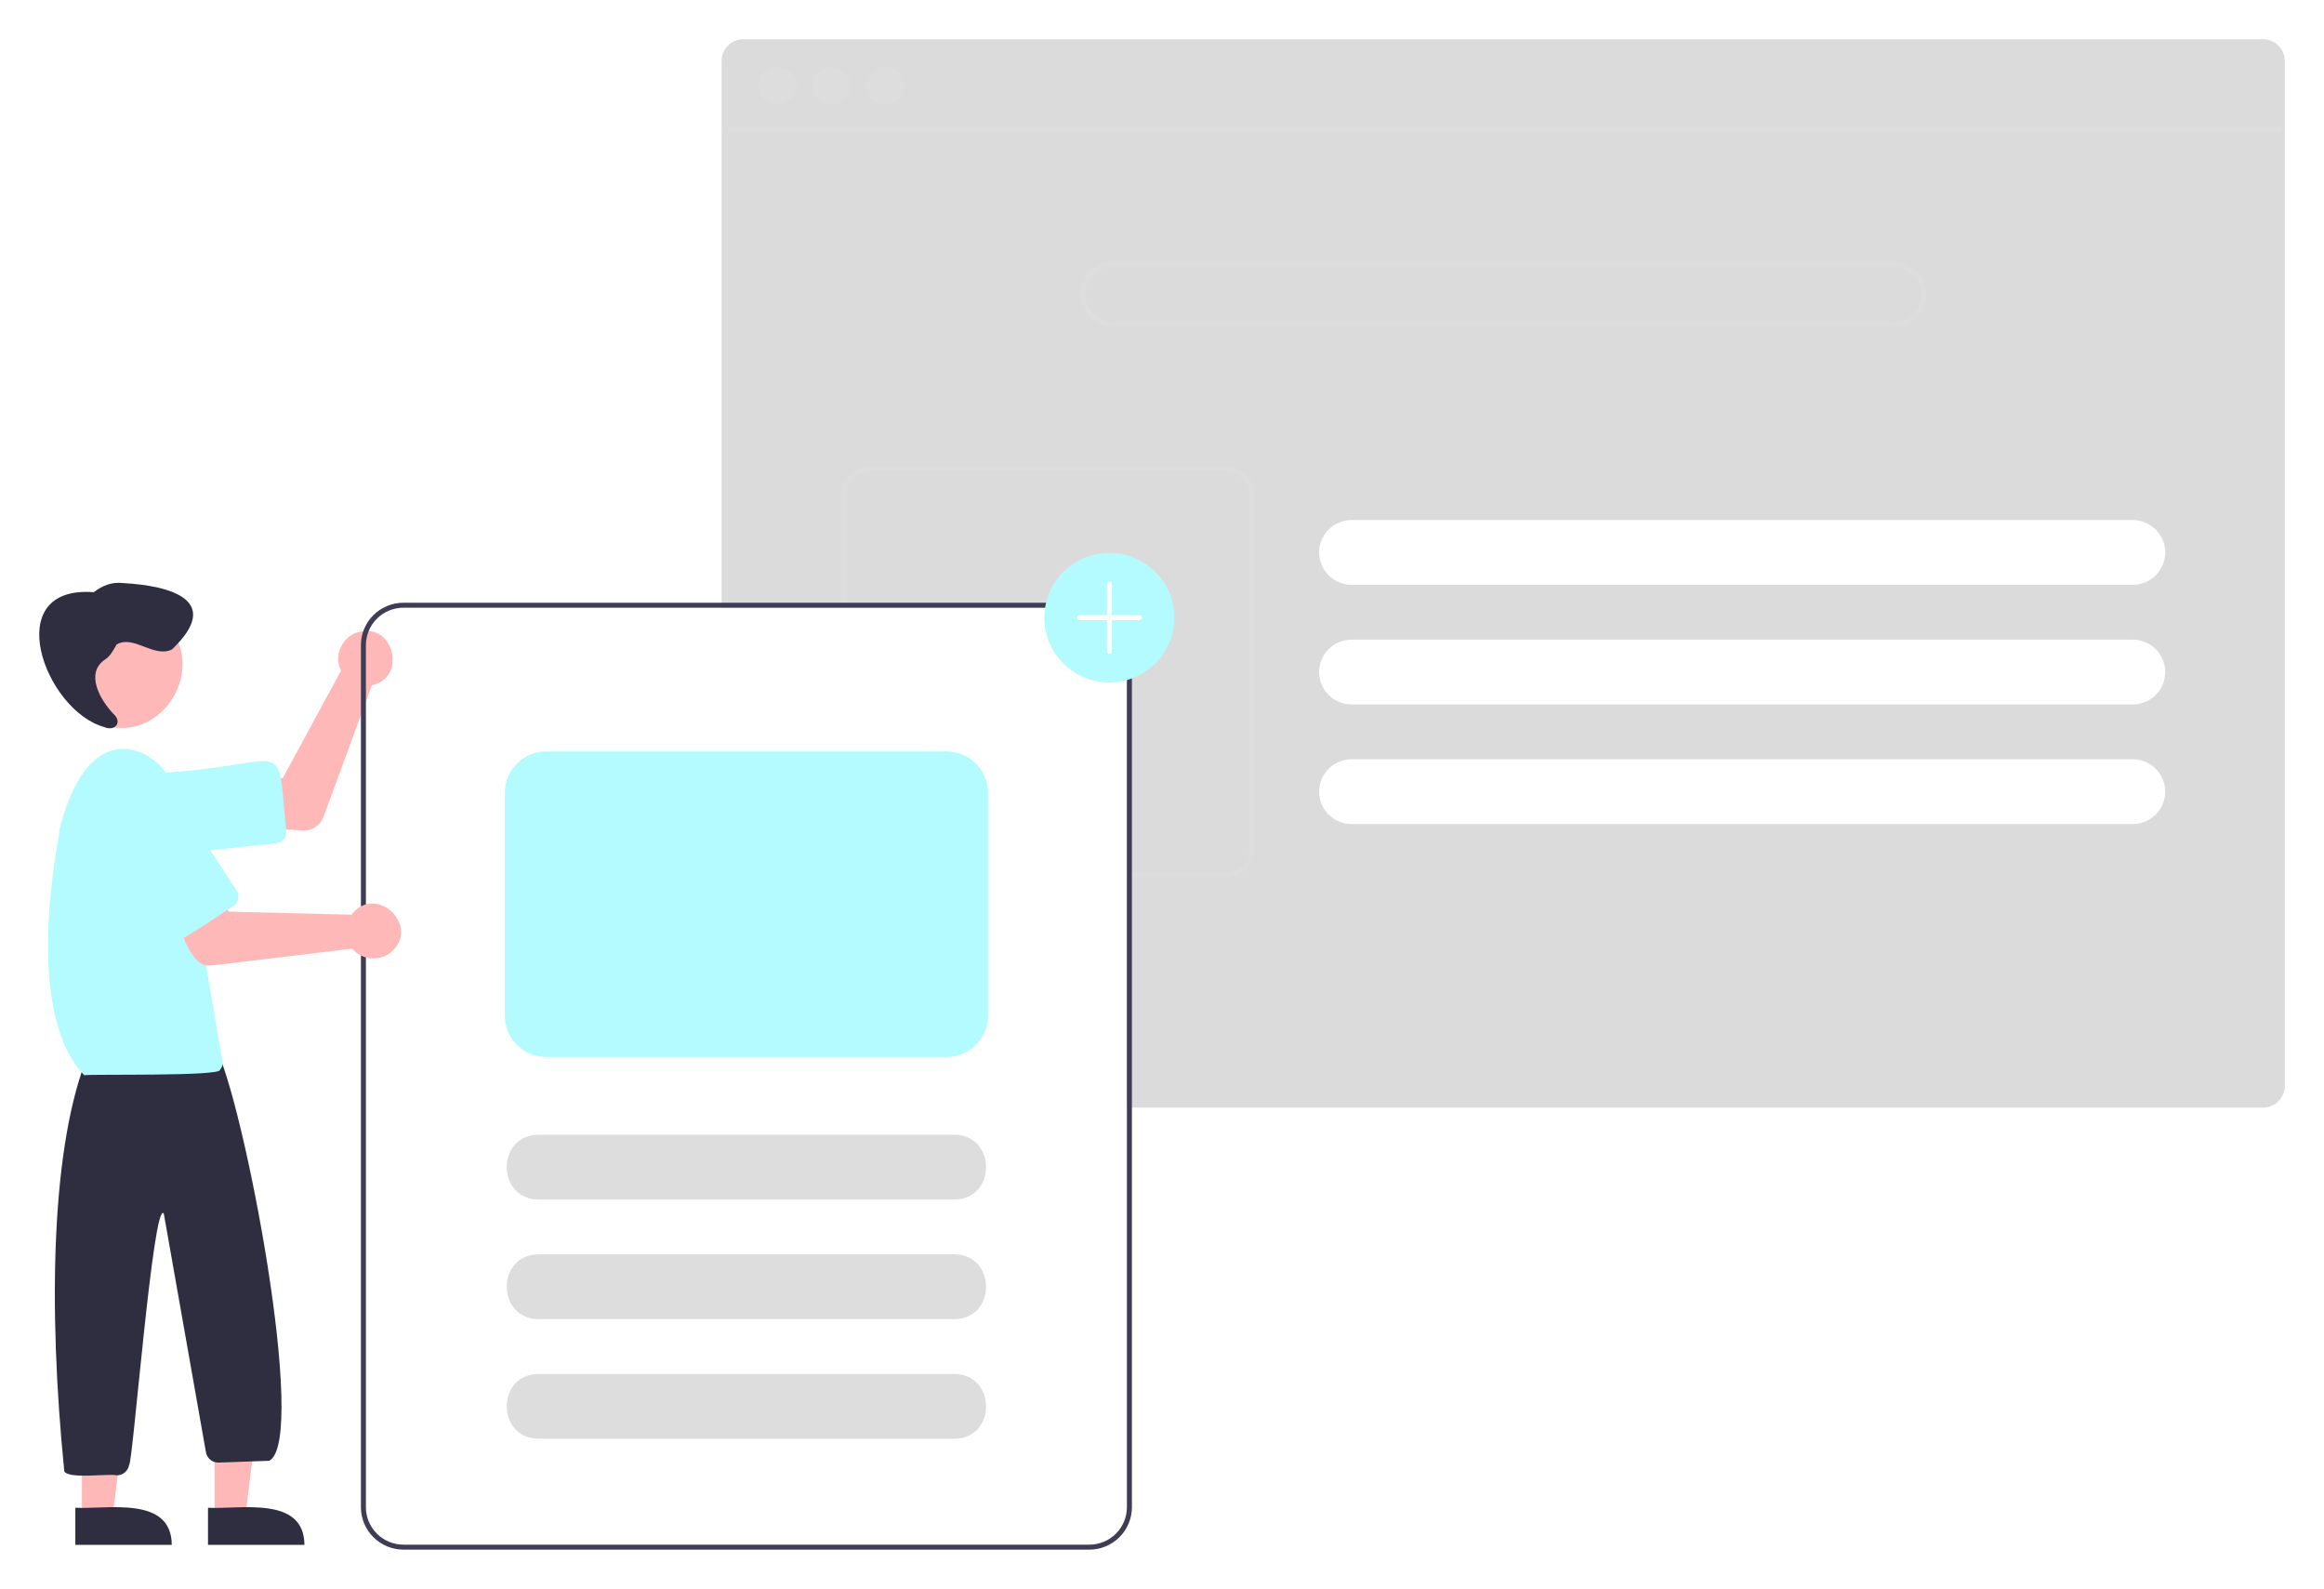 <svg 
		width="237"
    height="162"
    viewBox="0 0 237 162"
    fill="none"
    xmlns="http://www.w3.org/2000/svg"
  >
    <g clip-path="url(#clip0)" filter="url(#filter0_d)">
      <path
        d="M230.771 2.88865e-09H75.817C75.227 0.001 74.661 0.234 74.244 0.649C73.826 1.065 73.592 1.628 73.591 2.216V57.961H111.092C112.107 57.962 113.08 58.364 113.798 59.079C114.516 59.793 114.92 60.762 114.921 61.772V108.935H230.771C231.093 108.935 231.411 108.866 231.703 108.732C231.996 108.597 232.255 108.402 232.464 108.158C232.482 108.139 232.498 108.119 232.512 108.097C232.645 107.935 232.753 107.755 232.832 107.561C232.944 107.295 233.001 107.009 233 106.72V2.216C232.999 1.628 232.764 1.064 232.346 0.649C231.928 0.233 231.362 -2.99768e-05 230.771 2.88865e-09Z"
        fill="#DBDBDB"
      />
      <path
        d="M232.681 8.88H73.908V9.513H232.681V8.88Z"
        fill="#DDDDDD"
      />
      <path
        d="M79.317 6.651C80.372 6.651 81.226 5.8 81.226 4.751C81.226 3.701 80.372 2.851 79.317 2.851C78.263 2.851 77.408 3.701 77.408 4.751C77.408 5.8 78.263 6.651 79.317 6.651Z"
        fill="#DDDDDD"
      />
      <path
        d="M84.806 6.651C85.86 6.651 86.715 5.8 86.715 4.751C86.715 3.701 85.86 2.851 84.806 2.851C83.751 2.851 82.897 3.701 82.897 4.751C82.897 5.8 83.751 6.651 84.806 6.651Z"
        fill="#DDDDDD"
      />
      <path
        d="M90.294 6.651C91.349 6.651 92.203 5.8 92.203 4.751C92.203 3.701 91.349 2.851 90.294 2.851C89.24 2.851 88.385 3.701 88.385 4.751C88.385 5.8 89.24 6.651 90.294 6.651Z"
        fill="#DDDDDD"
      />
      <path
        d="M193.118 22.709H113.471C112.591 22.709 111.747 23.057 111.124 23.676C110.502 24.296 110.152 25.136 110.152 26.012C110.152 26.888 110.502 27.728 111.124 28.347C111.747 28.967 112.591 29.315 113.471 29.315H193.118C193.998 29.315 194.842 28.967 195.465 28.347C196.087 27.728 196.437 26.888 196.437 26.012C196.437 25.136 196.087 24.296 195.465 23.676C194.842 23.057 193.998 22.709 193.118 22.709ZM193.118 28.807H113.471C112.726 28.807 112.012 28.512 111.485 27.988C110.959 27.464 110.663 26.753 110.663 26.012C110.663 25.271 110.959 24.56 111.485 24.036C112.012 23.512 112.726 23.217 113.471 23.217H193.118C193.863 23.217 194.577 23.512 195.104 24.036C195.63 24.56 195.926 25.271 195.926 26.012C195.926 26.753 195.63 27.464 195.104 27.988C194.577 28.512 193.863 28.807 193.118 28.807Z"
        fill="#DDDDDD"
      />
      <path
        d="M217.489 49.023H137.842C136.962 49.023 136.118 49.371 135.495 49.99C134.873 50.61 134.523 51.45 134.523 52.326C134.523 53.202 134.873 54.042 135.495 54.661C136.118 55.281 136.962 55.629 137.842 55.629H217.489C218.369 55.629 219.213 55.281 219.836 54.661C220.458 54.042 220.808 53.202 220.808 52.326C220.808 51.45 220.458 50.61 219.836 49.99C219.213 49.371 218.369 49.023 217.489 49.023Z"
        fill="white"
      />
      <path
        d="M217.489 61.218H137.842C136.962 61.218 136.118 61.566 135.495 62.186C134.873 62.805 134.523 63.645 134.523 64.521C134.523 65.397 134.873 66.237 135.495 66.857C136.118 67.476 136.962 67.824 137.842 67.824H217.489C218.369 67.824 219.213 67.476 219.836 66.857C220.458 66.237 220.808 65.397 220.808 64.521C220.808 63.645 220.458 62.805 219.836 62.186C219.213 61.566 218.369 61.218 217.489 61.218Z"
        fill="white"
      />
      <path
        d="M217.489 73.414H137.842C136.962 73.414 136.118 73.762 135.495 74.381C134.873 75.001 134.523 75.841 134.523 76.717C134.523 77.593 134.873 78.433 135.495 79.052C136.118 79.672 136.962 80.02 137.842 80.02H217.489C218.369 80.02 219.213 79.672 219.836 79.052C220.458 78.433 220.808 77.593 220.808 76.717C220.808 75.841 220.458 75.001 219.836 74.381C219.213 73.762 218.369 73.414 217.489 73.414Z"
        fill="white"
      />
      <path
        d="M124.971 43.56H88.716C87.939 43.561 87.193 43.869 86.643 44.416C86.094 44.964 85.784 45.706 85.783 46.48V57.961H86.294V46.48C86.295 45.841 86.55 45.228 87.004 44.776C87.459 44.324 88.074 44.07 88.716 44.069H124.971C125.613 44.069 126.229 44.323 126.683 44.775C127.138 45.227 127.393 45.84 127.394 46.48V82.563C127.393 83.202 127.138 83.815 126.683 84.267C126.229 84.719 125.613 84.974 124.971 84.974H114.921V85.482H124.971C125.749 85.482 126.495 85.174 127.045 84.627C127.595 84.079 127.904 83.337 127.904 82.563V46.48C127.904 45.706 127.595 44.963 127.045 44.416C126.495 43.869 125.749 43.561 124.971 43.56Z"
        fill="#DDDDDD"
      />
      <path
        d="M30.963 80.685C30.835 80.69 25.37 80.313 25.23 80.308L25.721 75.431L28.834 75.337L34.782 64.373C33.957 62.807 34.972 60.73 36.722 60.41C40.249 59.612 41.46 65.134 37.923 65.868L33.003 79.266C32.849 79.681 32.571 80.04 32.206 80.293C31.842 80.547 31.408 80.683 30.963 80.685Z"
        fill="#FFB8B8"
      />
      <path
        d="M16.556 83.197C11.355 83.21 10.899 75.387 16.111 74.836C29.893 74.007 28.149 70.562 29.195 80.724C29.228 81.026 29.138 81.327 28.947 81.563C28.756 81.799 28.479 81.95 28.176 81.983L17.007 83.173C16.857 83.189 16.707 83.197 16.556 83.197Z"
        fill="#B3FBFF"
      />
      <path
        d="M15.369 58.465C22.533 62.523 16.651 73.229 9.354 69.416C2.189 65.359 8.071 54.654 15.369 58.465Z"
        fill="#FFB8B8"
      />
      <path
        d="M21.882 150.619L25.012 150.619L26.501 138.604L21.882 138.605L21.882 150.619Z"
        fill="#FFB8B8"
      />
      <path
        d="M21.212 153.511L31.048 153.511C31.01 148.46 24.431 149.915 21.211 149.729L21.212 153.511Z"
        fill="#2F2E41"
      />
      <path
        d="M8.353 150.619L11.482 150.619L12.971 138.604L8.352 138.605L8.353 150.619Z"
        fill="#FFB8B8"
      />
      <path
        d="M7.682 153.511L17.518 153.511C17.48 148.46 10.902 149.915 7.682 149.729L7.682 153.511Z"
        fill="#2F2E41"
      />
      <path
        d="M11.909 146.423C11.153 146.216 7.042 146.841 6.557 146.021C4.863 129.123 5.24 112.585 9 103.497L21.93 102.709C24.821 107.963 31.467 142.821 27.458 144.94L22.303 145.123C22.009 145.133 21.72 145.041 21.486 144.864C21.252 144.687 21.086 144.435 21.016 144.151L16.703 119.73C15.629 118.236 13.518 145.449 13.17 145.347C13.124 145.647 12.972 145.921 12.74 146.118C12.509 146.316 12.214 146.424 11.909 146.423Z"
        fill="#2F2E41"
      />
      <path
        d="M8.59 105.633C2.062 98.836 6.226 80.613 6.015 81C6.033 80.554 7.511 73.679 11.336 72.551C14.37 71.554 17.729 74.535 18.143 77.551L22.689 104.267C22.712 104.413 22.701 104.562 22.656 104.702C22.611 104.842 22.534 104.97 22.43 105.075C22.654 105.768 8.909 105.494 8.59 105.633Z"
        fill="#B3FBFF"
      />
      <path
        d="M10.708 63.247C11.281 62.886 11.564 62.267 11.898 61.704C13.655 60.707 15.676 63.119 17.535 62.219C22.792 57.196 17.389 55.714 12.547 55.449C11.403 55.309 10.43 55.713 9.565 56.38C-0.106 55.645 4.532 68.444 10.636 70.134C11.714 70.604 12.522 69.653 11.572 68.789C10.257 67.417 8.628 64.655 10.708 63.247Z"
        fill="#2F2E41"
      />
      <path
        d="M111.092 57.453H41.145C39.995 57.455 38.892 57.91 38.078 58.72C37.265 59.53 36.807 60.627 36.806 61.772V149.681C36.807 150.826 37.265 151.924 38.078 152.733C38.892 153.543 39.995 153.998 41.145 154H111.092C112.242 153.998 113.345 153.543 114.159 152.733C114.972 151.924 115.43 150.826 115.432 149.681V61.772C115.43 60.627 114.972 59.53 114.159 58.72C113.345 57.91 112.242 57.455 111.092 57.453ZM114.921 149.681C114.92 150.691 114.516 151.66 113.798 152.374C113.08 153.089 112.107 153.491 111.092 153.492H41.145C40.13 153.491 39.157 153.089 38.439 152.374C37.721 151.66 37.318 150.691 37.316 149.681V61.772C37.318 60.762 37.721 59.793 38.439 59.079C39.157 58.364 40.13 57.962 41.145 57.961H111.092C112.107 57.962 113.08 58.364 113.798 59.079C114.516 59.793 114.92 60.762 114.921 61.772V149.681Z"
        fill="#3F3D56"
      />
      <path
        d="M21.437 94.445C19.132 94.705 18.12 89.366 17.238 88.005L21.829 86.231L23.323 88.95L35.839 89.26C35.913 89.16 35.995 89.065 36.082 88.975C38.564 86.389 42.607 90.264 40.134 92.846C39.861 93.134 39.53 93.362 39.162 93.514C38.795 93.665 38.399 93.738 38.001 93.727C37.603 93.715 37.212 93.62 36.854 93.447C36.496 93.274 36.178 93.028 35.923 92.724C35.614 92.746 21.739 94.453 21.437 94.445Z"
        fill="#FFB8B8"
      />
      <path
        d="M18.037 91.897C17.27 92.633 11.377 82.299 10.946 82.007C7.969 77.401 14.979 72.853 18.008 77.435L24.134 86.805C24.299 87.059 24.357 87.368 24.294 87.665C24.231 87.961 24.052 88.221 23.797 88.386C23.518 88.516 18.234 92.176 18.037 91.897Z"
        fill="#B3FBFF"
      />
      <path
        d="M97.307 118.303H54.931C50.602 118.282 50.584 111.72 54.931 111.697H97.307C101.633 111.717 101.656 118.28 97.307 118.303Z"
        fill="#DDDDDD"
      />
      <path
        d="M97.307 130.498H54.931C50.602 130.478 50.584 123.915 54.931 123.893H97.307C101.633 123.913 101.656 130.476 97.307 130.498Z"
        fill="#DDDDDD"
      />
      <path
        d="M97.307 142.694H54.931C50.602 142.673 50.584 136.11 54.931 136.088H97.307C101.633 136.108 101.656 142.671 97.307 142.694Z"
        fill="#DDDDDD"
      />
      <path
        d="M113.134 65.583C111.821 65.583 110.538 65.196 109.446 64.47C108.355 63.744 107.504 62.712 107.002 61.505C106.499 60.298 106.368 58.97 106.624 57.689C106.88 56.407 107.512 55.23 108.441 54.306C109.369 53.383 110.551 52.754 111.839 52.499C113.126 52.244 114.461 52.374 115.674 52.874C116.887 53.374 117.923 54.221 118.653 55.307C119.382 56.394 119.771 57.671 119.771 58.977C119.769 60.729 119.069 62.408 117.825 63.646C116.581 64.885 114.894 65.581 113.134 65.583Z"
        fill="#B3FBFF"
      />
      <path
        d="M116.197 58.723H113.389V55.547C113.389 55.48 113.362 55.416 113.315 55.368C113.267 55.32 113.202 55.294 113.134 55.294C113.066 55.294 113.001 55.32 112.954 55.368C112.906 55.416 112.879 55.48 112.879 55.547V58.723H110.071C110.003 58.723 109.938 58.75 109.89 58.798C109.842 58.846 109.815 58.91 109.815 58.977C109.815 59.045 109.842 59.109 109.89 59.157C109.938 59.205 110.003 59.232 110.071 59.232H112.879V62.407C112.879 62.475 112.906 62.539 112.954 62.587C113.001 62.635 113.066 62.661 113.134 62.661C113.202 62.661 113.267 62.635 113.315 62.587C113.362 62.539 113.389 62.475 113.389 62.407V59.232H116.197C116.265 59.232 116.33 59.205 116.378 59.157C116.426 59.109 116.453 59.045 116.453 58.977C116.453 58.91 116.426 58.846 116.378 58.798C116.33 58.75 116.265 58.723 116.197 58.723Z"
        fill="white"
      />
      <path
        d="M96.541 103.77H55.696C54.579 103.769 53.509 103.327 52.719 102.541C51.929 101.755 51.485 100.689 51.484 99.578V76.813C51.485 75.702 51.929 74.636 52.719 73.85C53.509 73.064 54.579 72.622 55.696 72.621H96.541C97.657 72.622 98.728 73.064 99.518 73.85C100.307 74.636 100.751 75.702 100.753 76.813V99.578C100.751 100.689 100.307 101.755 99.518 102.541C98.728 103.327 97.657 103.769 96.541 103.77Z"
        fill="#B3FBFF"
      />
    </g>
    <defs>
      <filter
        id="filter0_d"
        x="0"
        y="0"
        width="237"
        height="162"
        filterUnits="userSpaceOnUse"
        color-interpolation-filters="sRGB"
      >
        <feFlood flood-opacity="0" result="BackgroundImageFix" />
        <feColorMatrix
          in="SourceAlpha"
          type="matrix"
          values="0 0 0 0 0 0 0 0 0 0 0 0 0 0 0 0 0 0 127 0"
        />
        <feOffset dy="4" />
        <feGaussianBlur stdDeviation="2" />
        <feColorMatrix
          type="matrix"
          values="0 0 0 0 0 0 0 0 0 0 0 0 0 0 0 0 0 0 0.25 0"
        />
        <feBlend
          mode="normal"
          in2="BackgroundImageFix"
          result="effect1_dropShadow"
        />
        <feBlend
          mode="normal"
          in="SourceGraphic"
          in2="effect1_dropShadow"
          result="shape"
        />
      </filter>
      <clipPath id="clip0">
        <rect width="229" height="154" fill="white" transform="translate(4)" />
      </clipPath>
    </defs>
  </svg>